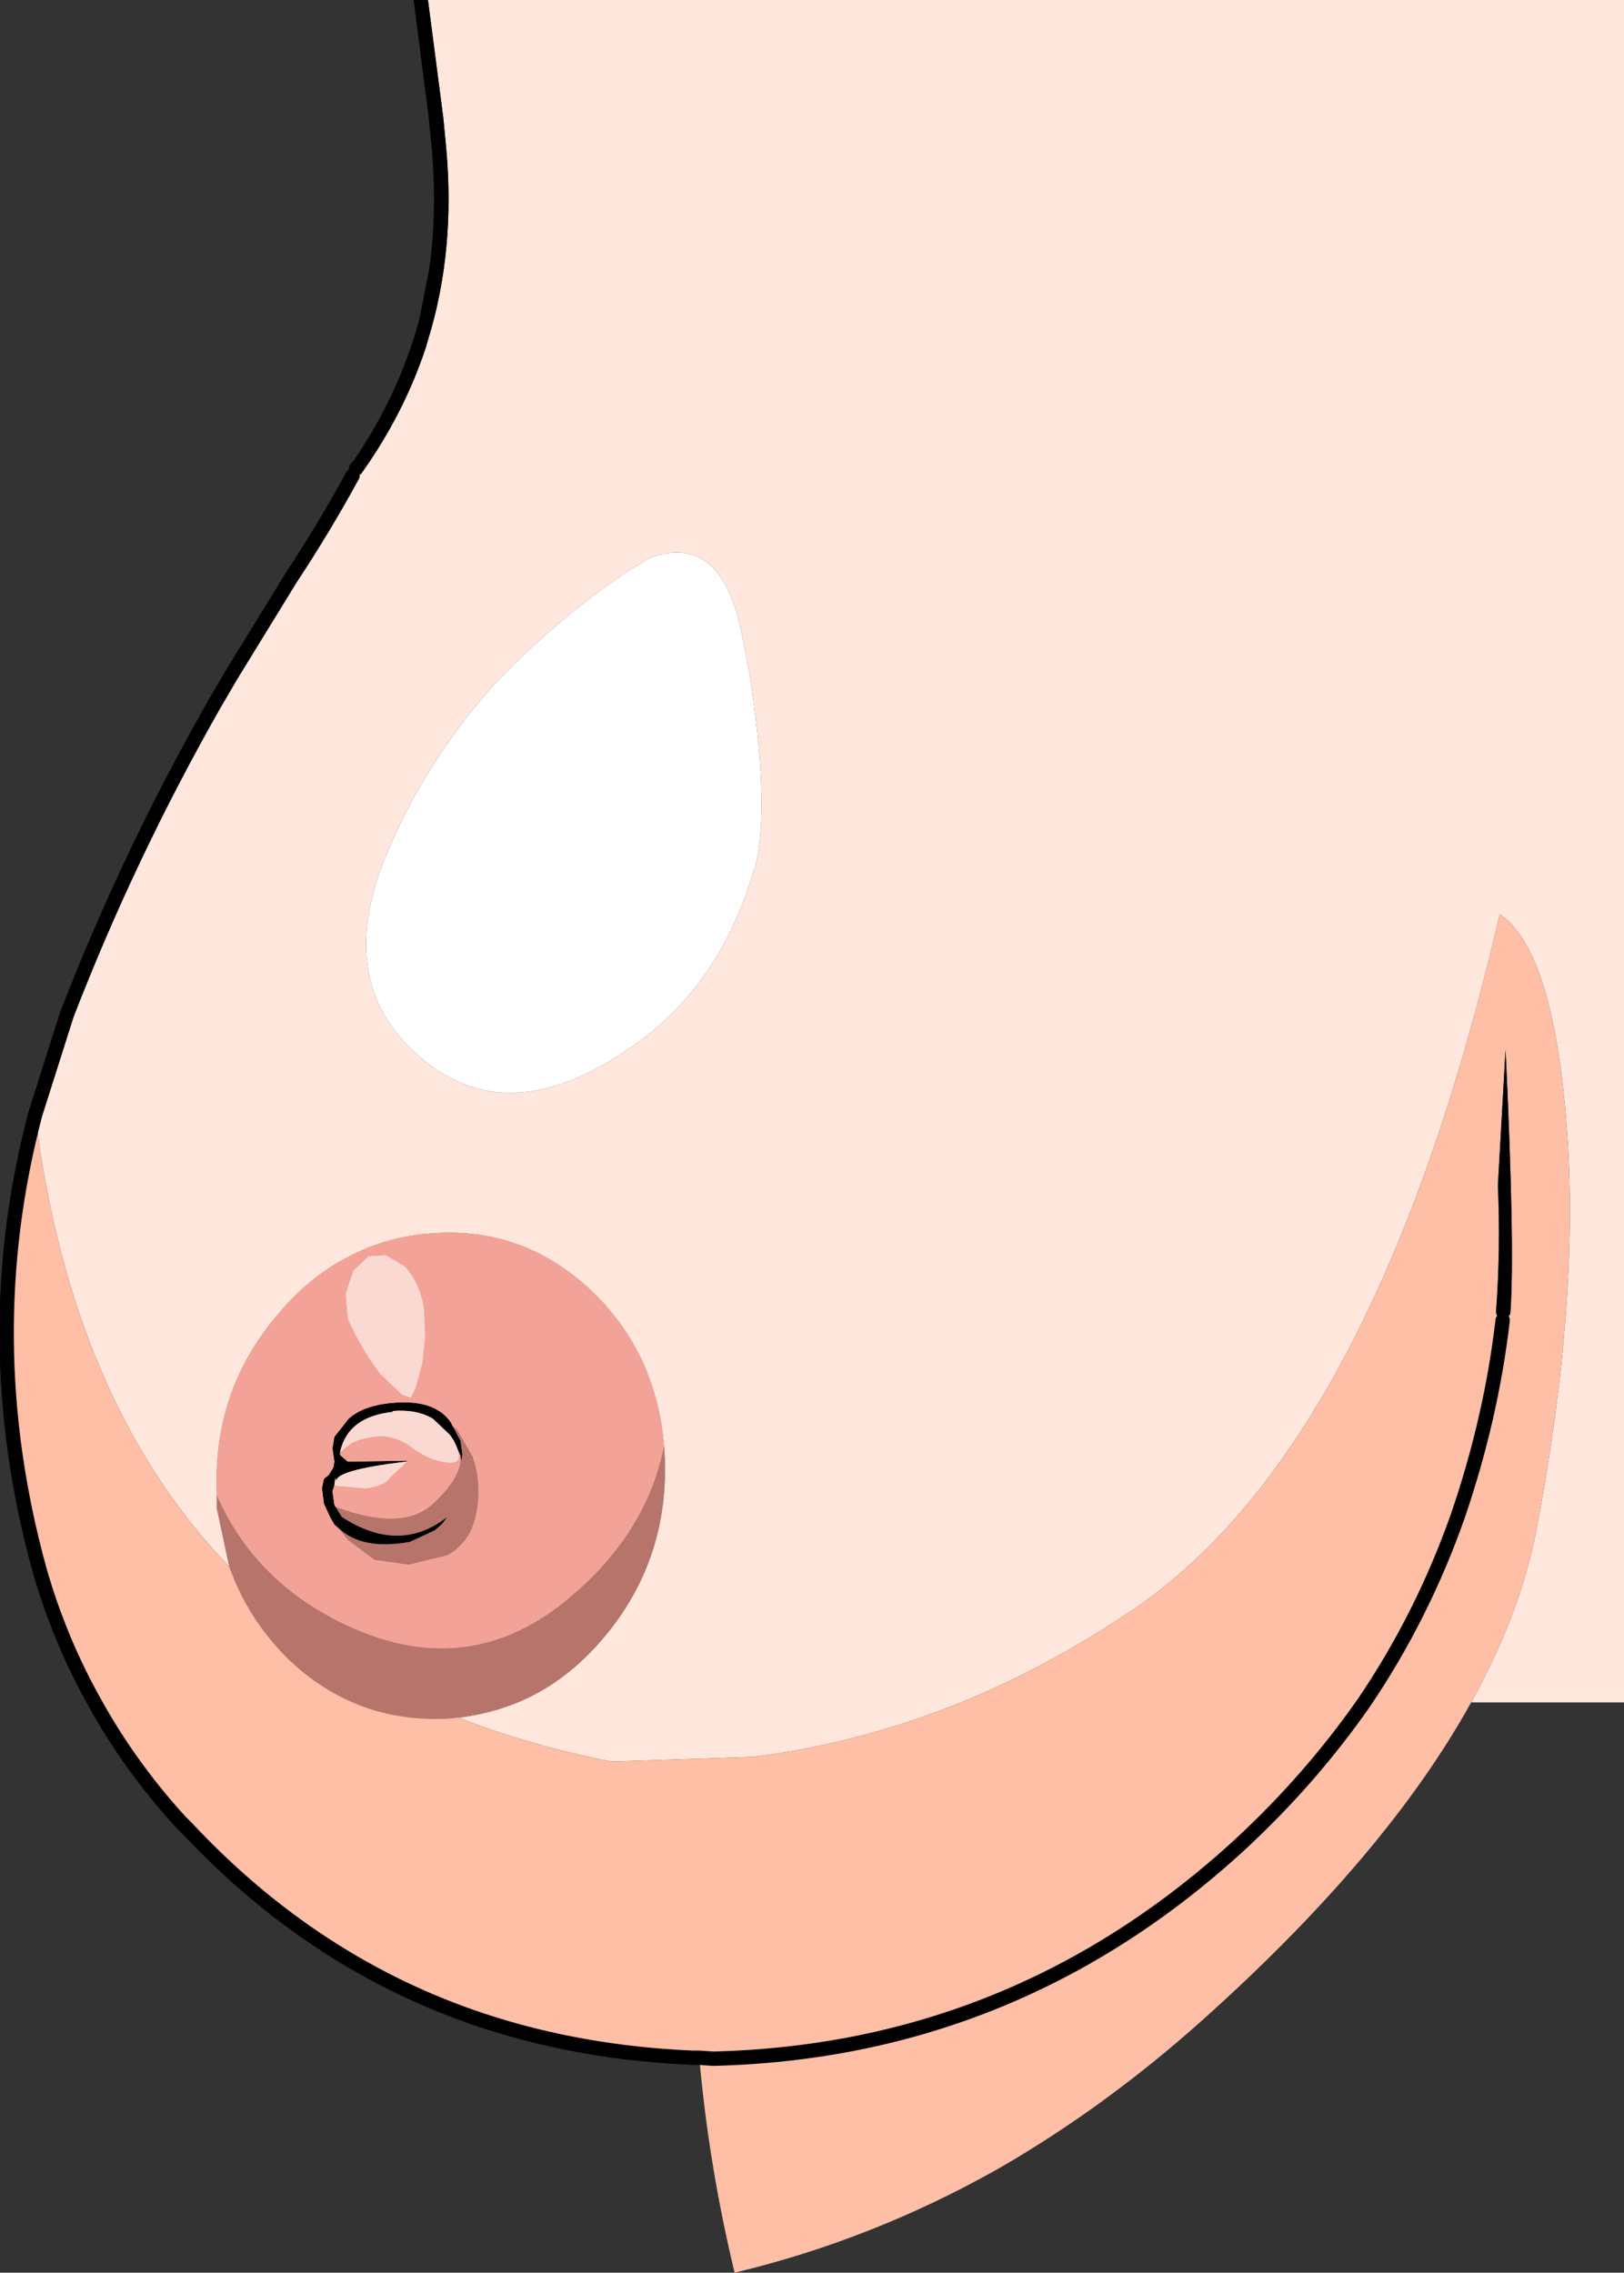 <?xml version="1.0" encoding="UTF-8" standalone="no"?>
<svg xmlns:xlink="http://www.w3.org/1999/xlink" height="118.95px" width="85.0px" xmlns="http://www.w3.org/2000/svg">
  <rect width="100%" height="100%" fill="#333333" stroke="none"/>
  <g transform="matrix(1.0, 0.0, 0.0, 1.0, 42.7, 59.45)">
    <path d="M34.3 29.65 Q36.85 25.05 37.7 20.7 40.0 8.65 39.3 -0.5 38.6 -9.7 35.8 -11.6 29.35 16.15 16.6 24.8 12.15 27.8 7.6 29.65 2.65 31.65 -2.5 32.4 L-3.25 32.5 -10.7 32.75 Q-15.0 31.9 -18.7 30.45 -17.05 30.25 -15.6 29.65 -13.05 28.6 -11.05 26.2 -7.75 22.25 -7.9 17.0 L-7.9 16.95 -7.95 16.2 Q-8.35 11.45 -11.6 8.25 -15.2 4.75 -20.05 5.1 -22.45 5.25 -24.5 6.35 -26.55 7.4 -28.2 9.4 -31.55 13.35 -31.35 18.6 L-31.35 18.8 -31.35 19.5 -30.7 22.55 Q-38.55 14.4 -40.65 0.45 L-40.85 -1.15 -39.2 -6.35 Q-35.95 -14.75 -31.45 -22.65 L-30.6 -24.1 -27.5 -29.15 Q-25.75 -31.8 -24.25 -34.55 L-24.05 -34.5 -23.8 -34.65 Q-21.55 -37.8 -20.4 -41.3 L-20.3 -41.65 Q-18.85 -46.35 -19.35 -51.75 L-19.5 -53.3 -20.3 -59.45 42.3 -59.45 42.3 29.65 34.3 29.65 M-8.7 -30.25 L-9.85 -29.55 Q-13.7 -26.95 -16.95 -23.5 -20.65 -19.3 -22.6 -14.4 -25.25 -7.75 -20.45 -3.9 -15.65 -0.05 -8.9 -5.2 -4.85 -8.35 -3.25 -13.9 L-3.2 -13.95 Q-2.45 -16.8 -3.25 -22.65 L-3.45 -24.1 -3.85 -26.15 Q-4.9 -31.65 -8.7 -30.25" fill="#ffe7dd" fill-rule="evenodd" stroke="none"/>
    <path d="M-40.85 -1.15 L-40.65 0.45 Q-38.55 14.4 -30.7 22.55 L-31.35 19.5 -31.35 18.8 -31.35 18.6 Q-31.55 13.35 -28.2 9.4 -26.55 7.4 -24.5 6.35 -22.45 5.25 -20.05 5.1 -15.2 4.75 -11.6 8.25 -8.35 11.45 -7.95 16.2 L-7.9 16.95 -7.9 17.0 Q-7.75 22.25 -11.05 26.2 -13.05 28.6 -15.6 29.65 -17.05 30.25 -18.7 30.45 -15.0 31.9 -10.7 32.75 L-3.25 32.5 -2.5 32.4 Q2.65 31.65 7.6 29.65 12.15 27.8 16.6 24.8 29.35 16.15 35.8 -11.6 38.6 -9.7 39.3 -0.5 40.0 8.65 37.7 20.7 36.85 25.05 34.3 29.65 29.85 37.7 20.1 46.4 15.1 50.85 9.65 54.0 3.05 57.75 -4.25 59.5 -5.6 53.9 -6.1 48.25 L-6.45 48.25 Q-12.3 48.0 -17.45 46.3 -26.2 43.4 -32.9 36.25 L-33.25 35.9 Q-35.9 33.0 -37.75 29.65 -39.6 26.35 -40.65 22.65 -43.95 10.6 -40.85 -1.15 M35.95 9.65 Q35.35 14.8 33.6 19.9 31.75 25.15 28.7 29.65 25.95 33.6 22.3 37.0 10.5 47.9 -5.35 48.3 L-6.1 48.25 -5.35 48.3 Q10.5 47.9 22.3 37.0 25.95 33.6 28.7 29.65 31.75 25.15 33.6 19.9 35.35 14.8 35.95 9.65 L36.2 9.55 36.35 9.3 Q36.6 5.95 36.1 -4.5 L35.7 2.6 Q35.85 5.9 35.6 9.25 L35.7 9.5 35.95 9.65" fill="#ffbea6" fill-rule="evenodd" stroke="none"/>
    <path d="M-20.3 -59.45 L-19.5 -53.3 -19.35 -51.75 Q-18.85 -46.35 -20.3 -41.65 L-20.4 -41.3 Q-21.55 -37.8 -23.8 -34.65 L-24.05 -34.5 -24.25 -34.55 -24.3 -34.6 -24.45 -34.85 -24.4 -35.1 -24.15 -35.4 Q-21.8 -38.85 -20.75 -42.75 L-20.25 -45.3 -20.15 -46.0 Q-19.8 -49.2 -20.2 -52.65 L-20.25 -53.2 -21.05 -59.45 -20.3 -59.45 M35.95 9.65 L35.7 9.5 35.6 9.25 Q35.85 5.9 35.7 2.6 L36.1 -4.5 Q36.6 5.95 36.35 9.3 L36.2 9.55 35.95 9.65" fill="#000000" fill-rule="evenodd" stroke="none"/>
    <path d="M-8.7 -30.25 Q-4.9 -31.65 -3.85 -26.15 L-3.45 -24.1 -3.25 -22.65 Q-2.45 -16.8 -3.2 -13.95 L-3.25 -13.9 Q-4.85 -8.35 -8.9 -5.2 -15.65 -0.05 -20.45 -3.9 -25.25 -7.75 -22.6 -14.4 -20.65 -19.3 -16.95 -23.5 -13.7 -26.95 -9.85 -29.55 L-8.7 -30.25" fill="#ffffff" fill-rule="evenodd" stroke="none"/>
    <path d="M-24.25 -34.55 Q-25.75 -31.8 -27.5 -29.15 L-30.6 -24.1 -31.45 -22.65 Q-35.95 -14.75 -39.2 -6.35 L-40.85 -1.15 Q-43.95 10.6 -40.65 22.65 -39.6 26.35 -37.75 29.65 -35.9 33.0 -33.25 35.9 L-32.9 36.25 Q-26.2 43.4 -17.45 46.3 -12.3 48.0 -6.45 48.25 L-6.1 48.25 -5.35 48.3 Q10.5 47.9 22.3 37.0 25.95 33.6 28.7 29.65 31.75 25.15 33.6 19.9 35.35 14.8 35.95 9.65" fill="none" stroke="#000000" stroke-linecap="round" stroke-linejoin="round" stroke-width="0.75"/>
    <path d="M-7.95 16.2 L-7.9 16.95 -7.9 17.0 Q-7.75 22.25 -11.05 26.2 -13.05 28.6 -15.6 29.65 -17.05 30.25 -18.7 30.45 L-19.2 30.5 Q-21.95 30.65 -24.25 29.65 -26.1 28.85 -27.65 27.35 -29.75 25.25 -30.7 22.55 L-31.35 19.5 -31.35 18.8 Q-29.15 23.8 -23.65 26.0 -18.15 28.15 -13.5 24.65 -8.9 21.1 -7.95 16.2 M-19.0 15.2 Q-18.9 15.25 -18.75 15.4 L-17.95 16.8 Q-17.65 17.65 -17.65 18.65 -17.65 19.65 -18.0 20.55 -18.35 21.4 -19.25 21.95 L-21.3 22.45 -23.1 22.2 -24.5 21.15 -24.9 20.65 -25.2 20.35 -24.95 20.55 Q-23.75 21.7 -21.25 21.25 L-19.95 20.65 -19.55 20.3 -19.3 19.95 Q-21.8 21.9 -24.8 19.95 L-25.15 19.4 Q-21.7 20.7 -20.1 19.3 -18.55 17.9 -18.6 16.8 L-18.55 17.0 -18.5 16.65 -18.6 15.95 -19.0 15.2" fill="#b7746b" fill-rule="evenodd" stroke="none"/>
    <path d="M-25.2 20.35 L-25.4 20.0 -25.75 19.25 -25.85 18.45 -25.75 17.95 -25.5 17.75 -25.25 17.35 -25.2 17.05 -25.3 16.35 -25.2 15.75 -24.45 14.8 Q-23.55 14.0 -21.7 13.95 -19.85 13.9 -19.1 15.0 L-19.0 15.2 -18.6 15.95 -18.5 16.65 -18.55 17.0 -18.6 16.8 -18.6 16.75 -18.95 15.95 -19.15 15.65 -20.05 14.8 Q-20.9 14.3 -22.15 14.4 L-22.15 14.45 Q-24.5 14.7 -24.9 16.55 L-24.9 16.7 -24.55 17.0 -24.5 17.05 -21.3 17.0 -21.45 17.05 Q-25.2 17.5 -25.1 18.1 L-25.15 17.9 -25.2 18.3 -25.3 18.6 -25.2 19.3 -25.15 19.4 -24.8 19.95 Q-21.8 21.9 -19.3 19.95 L-19.55 20.3 -19.95 20.65 -21.25 21.25 Q-23.75 21.7 -24.95 20.55 L-25.2 20.35" fill="#000000" fill-rule="evenodd" stroke="none"/>
    <path d="M-31.35 18.8 L-31.35 18.6 Q-31.55 13.35 -28.2 9.4 -26.55 7.4 -24.5 6.35 -22.45 5.25 -20.05 5.1 -15.2 4.75 -11.6 8.25 -8.35 11.45 -7.95 16.2 -8.9 21.1 -13.5 24.65 -18.15 28.15 -23.65 26.0 -29.15 23.8 -31.35 18.8 M-19.0 15.2 L-19.1 15.0 Q-19.85 13.9 -21.7 13.95 -23.55 14.0 -24.45 14.8 L-25.2 15.75 -25.3 16.35 -25.2 17.05 -25.25 17.35 -25.5 17.75 -25.75 17.95 -25.85 18.45 -25.75 19.25 -25.4 20.0 -25.2 20.35 -24.9 20.65 -24.5 21.15 -23.1 22.2 -21.3 22.45 -19.25 21.95 Q-18.35 21.4 -18.0 20.55 -17.65 19.65 -17.65 18.65 -17.65 17.65 -17.95 16.8 L-18.75 15.4 Q-18.9 15.25 -19.0 15.2 M-25.15 19.4 L-25.2 19.3 -25.3 18.6 -25.2 18.3 -23.6 18.45 Q-22.6 18.35 -22.3 17.9 L-21.4 17.05 -21.45 17.05 -21.3 17.0 -24.5 17.05 -24.55 17.0 -24.9 16.7 -24.9 16.55 -24.45 16.2 Q-24.15 15.9 -23.15 15.75 -22.1 15.6 -21.15 16.3 -20.25 17.0 -19.25 17.1 -18.3 17.2 -18.95 15.95 L-18.6 16.75 -18.6 16.8 Q-18.55 17.9 -20.1 19.3 -21.7 20.7 -25.15 19.4 M-24.2 7.05 L-24.6 8.25 -24.5 9.55 Q-23.85 11.05 -22.8 12.45 L-21.65 13.55 -21.2 13.7 -20.95 13.2 -20.6 11.9 -20.45 10.5 -20.5 9.2 Q-20.65 7.8 -21.5 6.85 L-22.5 6.25 -23.4 6.3 -24.2 7.05" fill="#f2a297" fill-rule="evenodd" stroke="none"/>
    <path d="M-25.2 18.3 L-25.15 17.9 -25.1 18.1 Q-25.2 17.5 -21.45 17.05 L-21.4 17.05 -22.3 17.9 Q-22.6 18.35 -23.6 18.45 L-25.2 18.3 M-24.9 16.55 Q-24.5 14.7 -22.15 14.45 L-22.15 14.4 Q-20.9 14.3 -20.05 14.8 L-19.15 15.65 -18.95 15.95 Q-18.3 17.2 -19.25 17.1 -20.25 17.0 -21.15 16.3 -22.1 15.6 -23.15 15.75 -24.15 15.9 -24.45 16.2 L-24.9 16.55 M-24.2 7.05 L-23.4 6.3 -22.5 6.25 -21.5 6.85 Q-20.65 7.8 -20.5 9.2 L-20.45 10.5 -20.6 11.9 -20.95 13.2 -21.2 13.7 -21.65 13.55 -22.8 12.45 Q-23.85 11.05 -24.5 9.55 L-24.6 8.25 -24.2 7.05" fill="#fad9d3" fill-rule="evenodd" stroke="none"/>
  </g>
</svg>
